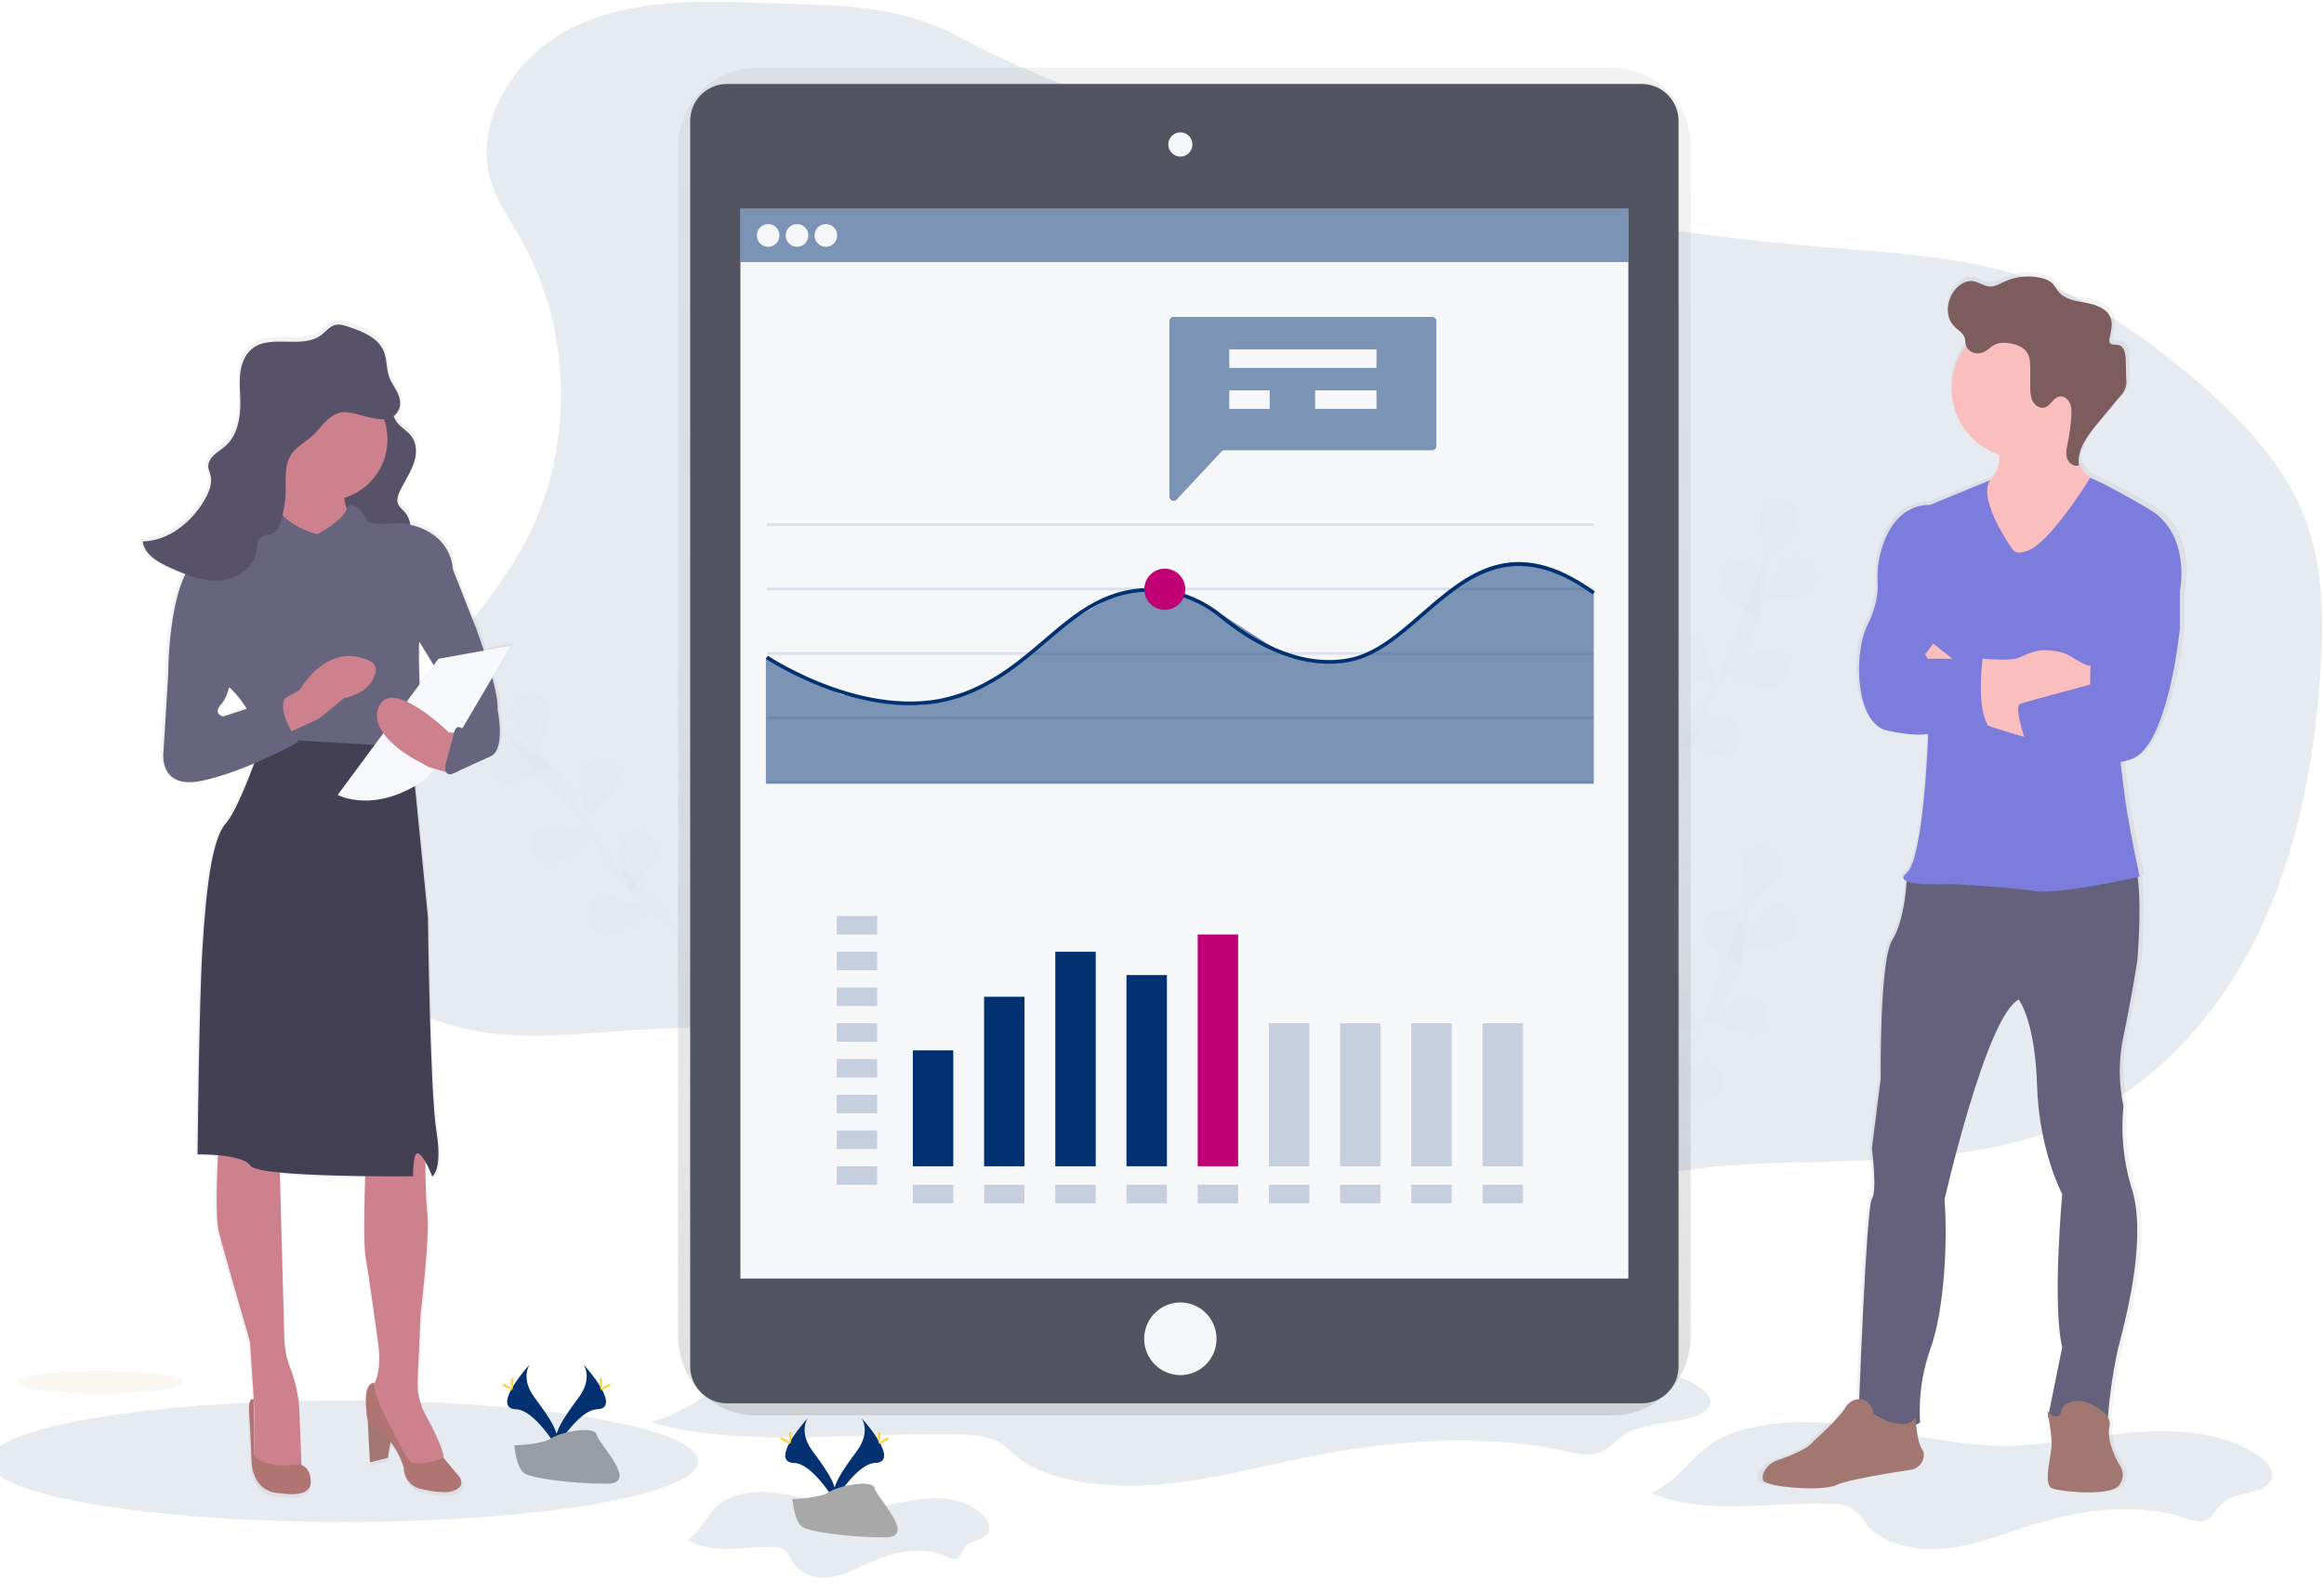 <svg width="429" height="294" viewBox="0 0 429 294" xmlns="http://www.w3.org/2000/svg" fill="none"><g clip-path="url(#a)"><path opacity=".1" d="M140.877.557c-11.817-.437-24.16-.744-34.844 4.343-10.684 5.088-18.945 17.415-15.362 28.748 1.169 3.695 3.447 6.915 5.368 10.278 9.603 16.82 10.048 38.561 1.146 55.768-6.853 13.245-18.469 23.325-26.831 35.665-8.363 12.341-13.115 29.445-4.888 41.878 5.633 8.512 16.086 12.654 26.212 13.658 10.127 1.004 20.312-.577 30.483-.983 19.791-.764 39.499 2.979 57.646 10.95 24.982 11.002 46.503 29.824 72.808 37.087 3.158.87 6.458 1.574 9.688.983 5.728-1.048 9.892-5.805 14.376-9.561 14.315-11.907 34.133-14.13 52.714-14.683 18.581-.553 37.933-.126 54.73-8.14 14.664-6.997 25.954-20.013 32.973-34.717 7.02-14.703 10.069-31.042 11.218-47.313.68-9.684.656-19.682-2.794-28.748-3.879-10.193-11.745-18.309-19.995-25.405-8.621-7.417-18.017-14.137-28.66-18.139-12.714-4.78-26.515-5.463-40.051-6.597-27.758-2.329-55.3-6.771-82.387-13.29-25.71-6.174-53.938-12.918-77.353-25.494-11.752-6.314-22.949-5.812-36.196-6.29z" fill="#013171"/><g opacity=".1" fill="#013171"><path opacity=".1" d="M303.863 215.351s1.203-16.94 10.694-26.177c4.007-3.848 6.662-8.898 7.567-14.392.409-2.612.579-5.255.51-7.898"/><path opacity=".1" d="M328.579 161.028c-.696 1.871-6.084 6.03-6.084 6.03s-1.36-6.689-.656-8.561c.334-.898 1.009-1.625 1.877-2.023.869-.398 1.859-.433 2.752-.097.894.335 1.619 1.014 2.015 1.886.396.872.43 1.867.096 2.765zM330.299 173.481c-1.597 1.188-8.369 1.738-8.369 1.738s2.482-6.355 4.079-7.546c.768-.541 1.716-.76 2.642-.609.926.15 1.757.657 2.316 1.414.559.756.802 1.702.677 2.636-.124.934-.607 1.782-1.345 2.363v.004zM323.47 191.09c-1.978.219-8.101-2.731-8.101-2.731s5.337-4.228 7.312-4.44c.919-.05 1.821.254 2.523.852.701.597 1.148 1.441 1.249 2.359.101.918-.152 1.84-.706 2.577-.555.736-1.37 1.231-2.277 1.383zM315.315 203.246c-1.91.55-8.444-1.328-8.444-1.328s4.548-5.071 6.459-5.62c.459-.147.942-.2 1.421-.155.48.044.945.185 1.37.413.424.228.798.54 1.101.916.302.376.527.809.659 1.274.133.465.172.952.114 1.432-.058.48-.211.943-.45 1.363-.239.419-.56.787-.943 1.08-.383.292-.821.505-1.287.625zM314.717 172.924c.85 1.803 6.567 5.488 6.567 5.488s.789-6.778-.064-8.585c-.426-.838-1.16-1.477-2.047-1.78-.887-.304-1.856-.248-2.703.155-.846.404-1.503 1.122-1.83 2.004-.328.882-.3 1.857.077 2.718zM305.358 187.262c1.36 1.465 7.904 3.264 7.904 3.264s-1.268-6.706-2.618-8.174c-.649-.7-1.548-1.114-2.5-1.149-.952-.036-1.879.309-2.578.958-.7.65-1.114 1.552-1.153 2.508-.039.956.301 1.888.945 2.593zM298.169 202.451c1.081 1.673 7.24 4.558 7.24 4.558s-.122-6.829-1.206-8.499c-.533-.774-1.346-1.309-2.265-1.492-.92-.182-1.873.003-2.659.516-.786.514-1.341 1.314-1.549 2.232-.207.918-.05 1.881.439 2.685zM328.579 161.028c-.696 1.871-6.084 6.03-6.084 6.03s-1.36-6.689-.656-8.561c.334-.898 1.009-1.625 1.877-2.023.869-.398 1.859-.433 2.752-.097.894.335 1.619 1.014 2.015 1.886.396.872.43 1.867.096 2.765zM330.299 173.481c-1.597 1.188-8.369 1.738-8.369 1.738s2.482-6.355 4.079-7.546c.768-.541 1.716-.76 2.642-.609.926.15 1.757.657 2.316 1.414.559.756.802 1.702.677 2.636-.124.934-.607 1.782-1.345 2.363v.004zM323.47 191.09c-1.978.219-8.101-2.731-8.101-2.731s5.337-4.228 7.312-4.44c.919-.05 1.821.254 2.523.852.701.597 1.148 1.441 1.249 2.359.101.918-.152 1.84-.706 2.577-.555.736-1.37 1.231-2.277 1.383zM315.315 203.246c-1.91.55-8.444-1.328-8.444-1.328s4.548-5.071 6.459-5.62c.459-.147.942-.2 1.421-.155.48.044.945.185 1.37.413.424.228.798.54 1.101.916.302.376.527.809.659 1.274.133.465.172.952.114 1.432-.058.48-.211.943-.45 1.363-.239.419-.56.787-.943 1.08-.383.292-.821.505-1.287.625zM314.717 172.924c.85 1.803 6.567 5.488 6.567 5.488s.789-6.778-.064-8.585c-.426-.838-1.16-1.477-2.047-1.78-.887-.304-1.856-.248-2.703.155-.846.404-1.503 1.122-1.83 2.004-.328.882-.3 1.857.077 2.718zM305.358 187.262c1.36 1.465 7.904 3.264 7.904 3.264s-1.268-6.706-2.618-8.174c-.649-.7-1.548-1.114-2.5-1.149-.952-.036-1.879.309-2.578.958-.7.65-1.114 1.552-1.153 2.508-.039.956.301 1.888.945 2.593zM298.169 202.451c1.081 1.673 7.24 4.558 7.24 4.558s-.122-6.829-1.206-8.499c-.533-.774-1.346-1.309-2.265-1.492-.92-.182-1.873.003-2.659.516-.786.514-1.341 1.314-1.549 2.232-.207.918-.05 1.881.439 2.685z"/></g><g opacity=".1" fill="#013171"><path opacity=".1" d="M307.194 151.231s1.203-16.94 10.694-26.177c4.006-3.849 6.661-8.899 7.567-14.393.412-2.611.583-5.255.51-7.898"/><path opacity=".1" d="M331.911 96.907c-.68 1.868-6.082 6.027-6.082 6.027s-1.359-6.689-.659-8.557c.334-.898 1.009-1.626 1.878-2.024.868-.398 1.858-.433 2.752-.097.894.335 1.618 1.014 2.014 1.886.396.872.431 1.867.097 2.764zM333.641 109.357c-1.594 1.191-8.369 1.738-8.369 1.738s2.481-6.352 4.079-7.543c.378-.299.812-.518 1.276-.645.464-.127.949-.159 1.426-.095.476.064.935.224 1.35.469.414.245.775.572 1.062.959.286.388.493.83.607 1.299.114.47.133.957.056 1.434-.077.477-.248.934-.503 1.343-.256.409-.59.763-.984 1.041zM326.802 126.97c-1.975.218-8.098-2.732-8.098-2.732s5.337-4.224 7.312-4.439c.475-.061.957-.027 1.418.101.461.128.892.347 1.268.644.376.297.689.667.921 1.087.232.42.379.882.431 1.36.052.478.009.961-.127 1.422-.136.46-.362.889-.665 1.261-.302.372-.676.68-1.099.905-.422.226-.885.364-1.361.408v-.017zM318.646 139.125c-1.91.55-8.444-1.328-8.444-1.328s4.552-5.071 6.459-5.624c.914-.25 1.888-.128 2.713.338.825.467 1.434 1.241 1.695 2.156.26.914.152 1.895-.302 2.729-.454.835-1.217 1.456-2.124 1.729h.003zM318.048 108.801c.85 1.806 6.571 5.49 6.571 5.49s.785-6.781-.065-8.584c-.196-.439-.477-.833-.827-1.161-.35-.328-.762-.583-1.211-.749-.449-.166-.927-.241-1.405-.219-.478.021-.947.138-1.38.344-.432.205-.82.496-1.14.854-.319.358-.564.776-.721 1.23-.157.454-.222.936-.191 1.415.03.48.156.949.369 1.38zM308.69 123.138c1.359 1.469 7.907 3.265 7.907 3.265s-1.272-6.706-2.621-8.171c-.655-.676-1.546-1.069-2.485-1.094-.938-.025-1.85.319-2.539.959-.69.64-1.103 1.526-1.152 2.467-.049.942.27 1.866.89 2.574zM301.5 138.33c1.084 1.674 7.241 4.559 7.241 4.559s-.123-6.829-1.207-8.499c-.251-.413-.582-.771-.973-1.053-.39-.282-.834-.482-1.303-.589-.47-.107-.956-.118-1.429-.033-.474.085-.926.264-1.33.528-.403.263-.75.605-1.02 1.006-.269.4-.456.851-.549 1.325-.094.475-.091.963.007 1.436.098.474.289.923.563 1.32zM331.911 96.907c-.68 1.868-6.082 6.027-6.082 6.027s-1.359-6.689-.659-8.557c.334-.898 1.009-1.626 1.878-2.024.868-.398 1.858-.433 2.752-.097.894.335 1.618 1.014 2.014 1.886.396.872.431 1.867.097 2.764zM333.641 109.357c-1.594 1.191-8.369 1.738-8.369 1.738s2.481-6.352 4.079-7.543c.378-.299.812-.518 1.276-.645.464-.127.949-.159 1.426-.095.476.064.935.224 1.35.469.414.245.775.572 1.062.959.286.388.493.83.607 1.299.114.47.133.957.056 1.434-.077.477-.248.934-.503 1.343-.256.409-.59.763-.984 1.041zM326.802 126.97c-1.975.218-8.098-2.732-8.098-2.732s5.337-4.224 7.312-4.439c.475-.061.957-.027 1.418.101.461.128.892.347 1.268.644.376.297.689.667.921 1.087.232.42.379.882.431 1.36.052.478.009.961-.127 1.422-.136.46-.362.889-.665 1.261-.302.372-.676.68-1.099.905-.422.226-.885.364-1.361.408v-.017zM318.646 139.125c-1.91.55-8.444-1.328-8.444-1.328s4.552-5.071 6.459-5.624c.914-.25 1.888-.128 2.713.338.825.467 1.434 1.241 1.695 2.156.26.914.152 1.895-.302 2.729-.454.835-1.217 1.456-2.124 1.729h.003zM318.048 108.801c.85 1.806 6.571 5.49 6.571 5.49s.785-6.781-.065-8.584c-.196-.439-.477-.833-.827-1.161-.35-.328-.762-.583-1.211-.749-.449-.166-.927-.241-1.405-.219-.478.021-.947.138-1.38.344-.432.205-.82.496-1.14.854-.319.358-.564.776-.721 1.23-.157.454-.222.936-.191 1.415.03.48.156.949.369 1.38zM308.69 123.138c1.359 1.469 7.907 3.265 7.907 3.265s-1.272-6.706-2.621-8.171c-.655-.676-1.546-1.069-2.485-1.094-.938-.025-1.85.319-2.539.959-.69.64-1.103 1.526-1.152 2.467-.049.942.27 1.866.89 2.574zM301.5 138.33c1.084 1.674 7.241 4.559 7.241 4.559s-.123-6.829-1.207-8.499c-.251-.413-.582-.771-.973-1.053-.39-.282-.834-.482-1.303-.589-.47-.107-.956-.118-1.429-.033-.474.085-.926.264-1.33.528-.403.263-.75.605-1.02 1.006-.269.4-.456.851-.549 1.325-.094.475-.091.963.007 1.436.098.474.289.923.563 1.32z"/></g><g opacity=".1" fill="#013171"><path opacity=".1" d="M126.861 173.426s-14.519-8.693-18.472-21.355c-1.619-5.325-4.917-9.978-9.396-13.259-2.139-1.543-4.415-2.885-6.799-4.009"/><path opacity=".1" d="M89.662 126.827c1.36 1.465 2.628 8.171 2.628 8.171s-6.557-1.793-7.907-3.258c-.618-.708-.937-1.63-.888-2.571.049-.94.461-1.825 1.148-2.465.688-.64 1.597-.985 2.534-.963.937.023 1.829.413 2.485 1.086zM101.509 130.901c.34 1.966-2.217 8.29-2.217 8.29s-4.535-5.084-4.875-7.051c-.094-.473-.093-.96.003-1.433.096-.472.286-.921.557-1.319.272-.398.62-.737 1.023-.998.404-.261.856-.438 1.329-.521.473-.082.958-.069 1.426.039.468.109.91.31 1.299.593.389.282.718.64.968 1.052.249.412.414.87.485 1.348zM114.1 144.928c-.68 1.871-6.082 6.033-6.082 6.033s-1.359-6.689-.663-8.557c.156-.457.401-.879.721-1.24.32-.361.709-.653 1.144-.86.435-.208.907-.325 1.388-.346.48-.021.961.055 1.412.224.451.169.863.427 1.213.759.35.331.631.73.825 1.173.194.442.297.919.304 1.402.008.484-.082.964-.262 1.412zM121.242 157.709c-.367 1.963-4.977 6.996-4.977 6.996s-2.464-6.361-2.094-8.321c.088-.466.266-.911.525-1.308s.593-.739.983-1.007c.39-.267.829-.455 1.292-.552.462-.097.939-.101 1.404-.013.464.088.906.267 1.302.527.395.26.736.595 1.002.987s.453.833.549 1.298c.097.464.102.943.014 1.41v-.017zM94.01 144.614c1.985.048 7.835-3.415 7.835-3.415s-5.677-3.756-7.665-3.804c-.942-.004-1.849.364-2.524 1.024s-1.066 1.56-1.089 2.507c-.022.946.326 1.864.97 2.555.644.692 1.532 1.102 2.474 1.143v-.01zM102.552 159.457c1.911-.553 6.459-5.627 6.459-5.627s-6.534-1.875-8.444-1.322c-.897.283-1.649.906-2.095 1.738-.445.831-.549 1.805-.29 2.712.26.908.863 1.677 1.68 2.144.818.467 1.784.595 2.693.355h-.003zM112.825 172.736c1.978-.218 7.312-4.439 7.312-4.439s-6.119-2.957-8.101-2.732c-.488.027-.966.154-1.403.373-.438.218-.827.524-1.143.899-.317.375-.553.811-.696 1.28-.143.47-.189.964-.135 1.452.053.489.206.961.447 1.388.242.427.567.8.957 1.097.39.296.836.509 1.311.627.475.117.969.136 1.451.055zM89.662 126.827c1.36 1.465 2.628 8.171 2.628 8.171s-6.557-1.793-7.907-3.258c-.618-.708-.937-1.63-.888-2.571.049-.94.461-1.825 1.148-2.465.688-.64 1.597-.985 2.534-.963.937.023 1.829.413 2.485 1.086zM101.509 130.901c.34 1.966-2.217 8.29-2.217 8.29s-4.535-5.084-4.875-7.051c-.094-.473-.093-.96.003-1.433.096-.472.286-.921.557-1.319.272-.398.62-.737 1.023-.998.404-.261.856-.438 1.329-.521.473-.082.958-.069 1.426.039.468.109.91.31 1.299.593.389.282.718.64.968 1.052.249.412.414.87.485 1.348zM114.1 144.928c-.68 1.871-6.082 6.033-6.082 6.033s-1.359-6.689-.663-8.557c.156-.457.401-.879.721-1.24.32-.361.709-.653 1.144-.86.435-.208.907-.325 1.388-.346.48-.021.961.055 1.412.224.451.169.863.427 1.213.759.35.331.631.73.825 1.173.194.442.297.919.304 1.402.008.484-.082.964-.262 1.412zM121.242 157.709c-.367 1.963-4.977 6.996-4.977 6.996s-2.464-6.361-2.094-8.321c.088-.466.266-.911.525-1.308s.593-.739.983-1.007c.39-.267.829-.455 1.292-.552.462-.097.939-.101 1.404-.013.464.088.906.267 1.302.527.395.26.736.595 1.002.987s.453.833.549 1.298c.097.464.102.943.014 1.41v-.017zM94.01 144.614c1.985.048 7.835-3.415 7.835-3.415s-5.677-3.756-7.665-3.804c-.942-.004-1.849.364-2.524 1.024s-1.066 1.56-1.089 2.507c-.022.946.326 1.864.97 2.555.644.692 1.532 1.102 2.474 1.143v-.01zM102.552 159.457c1.911-.553 6.459-5.627 6.459-5.627s-6.534-1.875-8.444-1.322c-.897.283-1.649.906-2.095 1.738-.445.831-.549 1.805-.29 2.712.26.908.863 1.677 1.68 2.144.818.467 1.784.595 2.693.355h-.003zM112.825 172.736c1.978-.218 7.312-4.439 7.312-4.439s-6.119-2.957-8.101-2.732c-.488.027-.966.154-1.403.373-.438.218-.827.524-1.143.899-.317.375-.553.811-.696 1.28-.143.47-.189.964-.135 1.452.053.489.206.961.447 1.388.242.427.567.8.957 1.097.39.296.836.509 1.311.627.475.117.969.136 1.451.055z"/></g><path opacity=".1" d="M304.831 275.658c9.76 4.265 21.668 1.67 32.743 1.97 1.513.041 3.121.167 4.334.905 1.214.738 1.815 1.929 2.648 2.954 3.104 3.804 9.464 5.026 15.022 4.381 5.558-.646 10.654-2.783 15.899-4.409 9.066-2.813 19.427-4.097 28.371-1.024.819.28 1.7.604 2.563.492 1.962-.25 2.546-2.292 3.916-3.456 2.475-2.107 7.853-1.533 8.941-4.309.635-1.626-.83-3.292-2.428-4.402-6.118-4.247-14.855-4.947-22.853-4.292-7.999.656-15.862 2.462-23.901 2.469-10.018 0-19.696-2.773-29.616-3.91-6.87-.785-14.369-.683-20.811 1.629-6.982 2.499-8.518 8.13-14.828 11.002zM120.137 262.599c16.657 4.818 36.985 1.885 55.886 2.226 2.586.048 5.326.188 7.403 1.025 2.077.836 3.097 2.185 4.522 3.339 5.296 4.299 16.15 5.682 25.634 4.952 9.484-.731 18.187-3.145 27.141-4.982 15.474-3.179 33.164-4.627 48.427-1.161 1.401.317 2.876.683 4.378.556 3.345-.283 4.341-2.588 6.684-3.906 4.225-2.39 13.4-1.731 15.256-4.866 1.088-1.837-1.414-3.722-4.14-4.975-10.43-4.798-25.353-5.59-39.008-4.849-13.655.741-27.076 2.78-40.793 2.79-17.098 0-33.619-3.131-50.552-4.419-11.727-.887-24.526-.778-35.523 1.844-11.922 2.831-14.549 9.192-25.315 12.426z" fill="#013171"/><path d="M297.608 12.521h-157.942c-1.899-.003-3.781.37-5.538 1.097-1.756.727-3.352 1.795-4.698 3.143-1.345 1.347-2.413 2.948-3.143 4.71-.729 1.762-1.106 3.651-1.109 5.559v219.811c.008 3.852 1.539 7.543 4.256 10.262 2.717 2.719 6.397 4.242 10.232 4.236h157.942c1.899.003 3.781-.37 5.538-1.097 1.756-.728 3.352-1.795 4.698-3.143 1.345-1.347 2.413-2.947 3.143-4.709.729-1.762 1.106-3.651 1.109-5.56v-219.8c-.003-1.908-.38-3.797-1.109-5.559-.73-1.762-1.798-3.362-3.143-4.71-1.346-1.347-2.942-2.415-4.698-3.143-1.757-.728-3.639-1.1-5.538-1.097z" fill="url(#b)"/><path d="M303.057 15.502h-168.853c-3.755 0-6.799 3.058-6.799 6.829v229.956c0 3.771 3.044 6.829 6.799 6.829h168.853c3.755 0 6.799-3.058 6.799-6.829v-229.956c0-3.772-3.044-6.829-6.799-6.829z" fill="#535461"/><path d="M300.585 38.544h-163.91v197.527h163.91v-197.527zM217.889 28.912c1.23 0 2.227-1.001 2.227-2.237 0-1.235-.997-2.236-2.227-2.236s-2.226 1.001-2.226 2.236c0 1.235.996 2.237 2.226 2.237zM217.889 253.902c3.687 0 6.676-3.003 6.676-6.706 0-3.704-2.989-6.707-6.676-6.707-3.687 0-6.676 3.003-6.676 6.707 0 3.703 2.989 6.706 6.676 6.706z" fill="#F6F7F9"/><path opacity=".5" d="M300.585 38.544h-163.91v9.844h163.91v-9.844z" fill="#013171"/><path d="M141.801 45.568c1.155 0 2.091-.94 2.091-2.1 0-1.16-.936-2.1-2.091-2.1-1.155 0-2.091.94-2.091 2.1 0 1.16.936 2.1 2.091 2.1zM147.128 45.568c1.155 0 2.091-.94 2.091-2.1 0-1.16-.936-2.1-2.091-2.1-1.155 0-2.091.94-2.091 2.1 0 1.16.936 2.1 2.091 2.1zM152.451 45.568c1.155 0 2.091-.94 2.091-2.1 0-1.16-.936-2.1-2.091-2.1-1.154 0-2.09.94-2.09 2.1 0 1.16.936 2.1 2.09 2.1z" fill="#F6F7F9"/><path d="M294.205 96.611h-152.635v.512h152.635v-.512zM294.205 108.504h-152.635v.512h152.635v-.512zM294.205 120.4h-152.635v.512h152.635v-.512zM294.205 132.293h-152.635v.513h152.635v-.513zM294.205 144.187h-152.635v.512h152.635v-.512z" fill="#DCE0ED"/><path opacity=".5" d="M294.205 144.699h-152.822v-23.39l14.016 6.938 14.505 1.977 12.727-3.855 15.355-11.961 7.723-4.48 5.647-1.093 5.401.29 8.883 4.408 12.078 7.728 9.477 1.222 7.513-2.602 15.929-13.102 8.131-2.912 8.509 1.321 6.928 4.019v35.492z" fill="#013171"/><path d="M168.02 130.217c-13.764 0-26.481-8.454-26.64-8.564l.38-.567c.198.134 19.771 13.14 36.404 6.625 6.065-2.39 10.382-6.071 14.56-9.647 4.361-3.732 8.478-7.256 14.093-8.785 6.439-1.752 13.476-.168 18.823 4.247 4.572 3.774 13.675 9.831 23.292 8.021 4.902-.925 9.032-4.521 13.407-8.328 8.387-7.3 17.062-14.85 32.067-4.019l-.398.553c-14.57-10.517-23.034-3.145-31.223 3.982-4.447 3.869-8.645 7.512-13.727 8.482-9.892 1.864-19.186-4.316-23.85-8.165-5.177-4.271-11.983-5.805-18.214-4.114-5.466 1.488-9.518 4.965-13.832 8.645-4.218 3.613-8.58 7.345-14.75 9.763-3.317 1.269-6.842 1.904-10.392 1.871z" fill="#013171"/><path d="M215.017 112.601c2.089 0 3.783-1.702 3.783-3.801 0-2.098-1.694-3.8-3.783-3.8-2.09 0-3.784 1.702-3.784 3.8 0 2.099 1.694 3.801 3.784 3.801z" fill="#C10076"/><path opacity=".5" d="M264.369 58.51h-47.727c-.206 0-.403.082-.549.228-.145.146-.227.344-.227.55v32.422c.001.156.047.308.135.437.087.129.211.229.355.286.144.057.303.07.454.036.152-.034.289-.113.396-.226l8.27-8.861c.073-.078.16-.139.257-.182.097-.042.202-.064.308-.064h38.328c.205 0 .402-.082.548-.228.145-.146.227-.344.227-.55v-23.076c-.002-.205-.085-.402-.23-.546-.145-.145-.341-.226-.545-.226z" fill="#013171"/><path d="M254.092 64.513h-27.177v3.415h27.177v-3.415zM234.376 72.08h-7.461v3.415h7.461v-3.415z" fill="#F6F7F9"/><path opacity=".2" d="M161.922 169.133h-7.462v3.415h7.462v-3.415zM161.922 175.734h-7.462v3.415h7.462v-3.415zM161.922 182.334h-7.462v3.415h7.462v-3.415zM161.922 188.938h-7.462v3.415h7.462v-3.415zM161.922 195.539h-7.462v3.414h7.462v-3.414zM161.922 202.139h-7.462v3.415h7.462v-3.415zM161.922 208.743h-7.462v3.415h7.462v-3.415zM161.922 215.344h-7.462v3.414h7.462v-3.414zM175.972 218.758h-7.462v3.415h7.462v-3.415zM189.117 218.758h-7.461v3.415h7.461v-3.415zM202.262 218.758h-7.461v3.415h7.461v-3.415zM215.404 218.758h-7.461v3.415h7.461v-3.415zM228.55 218.758h-7.462v3.415h7.462v-3.415zM241.695 218.758h-7.462v3.415h7.462v-3.415zM254.837 218.758h-7.462v3.415h7.462v-3.415zM267.982 218.758h-7.461v3.415h7.461v-3.415zM281.128 218.758h-7.462v3.415h7.462v-3.415z" fill="#013171"/><path d="M254.092 72.08h-11.33v3.415h11.33v-3.415z" fill="#F6F7F9"/><path d="M175.972 193.944h-7.462v21.4h7.462v-21.4zM189.117 184.042h-7.461v31.302h7.461v-31.302zM202.262 175.734h-7.461v39.61h7.461v-39.61zM215.404 180.04h-7.461v35.301h7.461v-35.301z" fill="#013171"/><path d="M228.55 172.548h-7.462v42.796h7.462v-42.796z" fill="#C10076"/><path opacity=".2" d="M241.695 188.938h-7.462v26.406h7.462v-26.406zM254.837 188.938h-7.462v26.406h7.462v-26.406zM267.982 188.938h-7.461v26.406h7.461v-26.406zM281.128 188.938h-7.462v26.406h7.462v-26.406z" fill="#013171"/><path d="M397.549 93.39c-8.08-4.668-11.133-5.825-11.15-5.832l-.163-.12c-.881-.68-1.582-1.568-2.04-2.585v-.557.055c.129-2.472 1.88-4.722 3.542-6.686l4.246-5.019c.484-.496.858-1.089 1.095-1.742.087-.349.126-.709.115-1.069v-.437c-.02-1.246-.057-2.496-.102-3.756-.04-1.089-.319-2.462-1.404-2.687-.564-.116-1.308.089-1.607-.4-.101-.2-.126-.429-.072-.645v.051-.061c.211-.841.347-1.699.405-2.564.021-.44-.039-.88-.177-1.298-.629-1.81-2.791-2.551-4.705-2.892-1.914-.342-4.055-.635-5.255-2.138-.371-.464-.622-1.024-1.044-1.444-.554-.493-1.228-.828-1.954-.97-2.374-.589-4.875-.371-7.112.621-.925.413-1.853.973-2.866.912-1.013-.062-1.954-.796-2.994-.973-1.68-.287-3.288.953-4.114 2.418-.49.871-.752 1.854-.761 2.855v.167c-.025 1.076.366 2.12 1.091 2.913.724.755 1.805 1.274 2.104 2.267.123.403.092.84.201 1.25l.047.15-.054.072c-1.733 2.232-2.672 4.982-2.665 7.813.018 2.746.904 5.415 2.532 7.621 1.627 2.206 3.911 3.835 6.52 4.652v.382c0 1.55-.438 3.131-1.757 4.296l-11.442 4.623s-6.898-.823-9.386 9.305c-.4 1.682-.545 3.414-.428 5.139.092 1.527-.119 4.217-1.887 7.697-2.832 5.566-2.186 18.343 3.6 19.61 5.463 1.195 7.601.683 7.819.639v.222c-.089 2.39-.956 23.079-4.107 25.582-.87.683-.707 1.161 0 1.475l-.02.372c-.095 1.513-.582 7.274-2.689 10.552-2.444 3.793-2.189 25.684-2.189 25.684l-1.642 12.918s1.02 7.97 0 9.363c-.918 1.239-2.142 30.732-2.38 37.12h-.109c-.503.031-.992.184-1.422.448-.431.264-.791.629-1.049 1.065-1.36 2.206-6.085 6.28-6.085 6.28-1.02 1.465-4.823 2.864-6.832 3.527-.27.087-.529.201-.776.341-.75.412-1.353 1.05-1.723 1.824-.131.228-.215.481-.247.742-.032.262-.012.527.06.781.517 1.263 11.191 2.148 13.89.884 2.124-.997 10.538-2.305 14.029-2.817.634-.081 1.223-.371 1.675-.825.453-.453.742-1.045.824-1.681.03-.222.016-.448-.042-.664-.059-.216-.16-.417-.298-.593-.68-.833-1.02-3.104-1.166-4.586.284-.115.548-.272.785-.468-.287-4.596.369-9.203 1.927-13.535 2.574-6.829 3.345-19.487 2.72-27.71 0 0 7.846-33.907 14.019-37.073.095.12 3.09 3.985 3.471 15.94.387 12.146 4.759 20.116 4.759 20.116s-1.931 20.624 0 28.341l-2.526 12.177-.303-.284.181.881-.055.256.109.028c.285 1.522.71 4.176.537 5.733-.102.884-.34 2.1-.517 3.291-.265 1.875-.34 3.692.643 4.098 1.608.649 11.061 1.537 12.669-.55.361-.425.596-.944.679-1.496.083-.553.01-1.118-.21-1.632-.117-.286-.275-.554-.469-.795 0 0-2.508-4.122-1.801-7.027.067-.285.075-.579.023-.867-.051-.287-.161-.561-.323-.803.109-1.428.68-8.028 2.166-13.635 1.608-6.088 5.004-19.436 2.505-28.215-.095-.341-.204-.683-.319-1.024-1.442-4.792-1.923-9.823-1.415-14.803-.927-4.252-.927-8.655 0-12.907 1.544-7.086 2.621-14.045 2.621-14.045s.854-9.359.109-15.099l-.051-.369.408-.092s-2.186-9.742-2.957-15.94c-.184-1.464-.422-3.319-.68-5.299.712-.114 1.414-.289 2.097-.522 6.921-2.415 9.097-24.173 9.097-24.173v-6.897s2.325-10.565-5.779-15.247zm-51.738 168.024l-.34-.181.34.181z" fill="url(#c)"/><path d="M393.358 218.967c3.011 8.7-.504 22.82-2.135 29.123-1.632 6.303-2.135 13.874-2.135 13.874-6.401 1.007-11.045-.256-11.045-.256l2.635-12.976c-1.883-7.69 0-28.243 0-28.243s-4.266-7.942-4.644-20.047c-.37-11.917-3.294-15.765-3.399-15.885-6.024 3.152-13.682 36.947-13.682 36.947.629 8.195-.126 20.802-2.635 27.61-1.521 4.325-2.162 8.913-1.883 13.492-.877.744-2.098.87-3.416.659-3.573-.598-7.86-3.698-7.86-3.698s1.36-36.814 2.38-38.203c1.02-1.39 0-9.333 0-9.333l1.628-12.859s-.248-21.816 2.135-25.61c2.06-3.268 2.532-9.008 2.624-10.514 0-.239.021-.372.021-.372l3.63-4.37s35.15-2.647 37.784 0c.649.652 1.047 2.127 1.285 3.988.724 5.719-.105 15.048-.105 15.048s-1.054 6.935-2.56 14c-.907 4.238-.907 8.622 0 12.86-.5 4.964-.032 9.979 1.377 14.765z" fill="#65617D"/><path d="M391.162 274.257c-1.571 2.079-10.797 1.195-12.367.55-.959-.4-.884-2.21-.626-4.078.163-1.188.405-2.39.503-3.281.252-2.271-.754-6.874-.754-6.874s2.073 2.206 2.573 0c.221-.963.993-1.458 1.792-1.707 1.076-.325 2.232-.252 3.26.205 1.628.71 4.351 2.226 3.861 4.275-.68 2.896 1.758 7.003 1.758 7.003.189.241.342.508.455.793.215.511.287 1.072.206 1.621-.08.549-.309 1.065-.661 1.493z" fill="#A27772"/><path opacity=".1" d="M391.162 274.257c-1.571 2.079-10.797 1.195-12.367.55-.959-.4-.884-2.21-.626-4.078.99.465 2.676.854 5.484.591.656-.061 1.316-.082 1.975-.061 1.997.092 3.997.052 5.989-.12.216.512.288 1.073.207 1.623-.08.55-.309 1.067-.662 1.495zM358.963 221.49c.629 8.196-.126 20.802-2.635 27.611-1.521 4.325-2.162 8.913-1.883 13.491-.877.745-2.097.871-3.416.659.758-5.326 3.984-28.232 6.068-46.333 2.338-20.614 13.352-34.798 13.352-34.798l2.196 2.428c-6.03 3.148-13.682 36.942-13.682 36.942z"/><path d="M387.395 88.972l-1.533 7.563-7.506 12.672-9.256-3.972s-12.578-13.238-4.674-15.13c.946-.203 1.84-.603 2.624-1.175 1.553-1.175 2.04-2.885 2.04-4.559 0-2.762-1.285-5.426-1.285-5.426l16.191-5.122c-.669 2.137-1.06 4.352-1.163 6.59-.122 4.439 1.516 6.611 2.859 7.652.503.412 1.081.719 1.703.905z" fill="#FBBEBE"/><path opacity=".1" d="M384.006 73.841c-.669 2.137-1.06 4.352-1.163 6.59-.294.353-.608.688-.941 1.004-1.671 1.605-3.744 2.725-5.998 3.242-2.254.517-4.605.411-6.804-.305 0-2.763-1.285-5.426-1.285-5.426l16.191-5.105z"/><path d="M385.862 71.762c-.001 2.544-.752 5.03-2.16 7.145-1.408 2.115-3.408 3.762-5.748 4.735-2.34.972-4.915 1.226-7.399.728-2.483-.498-4.764-1.724-6.553-3.524-1.79-1.8-3.008-4.093-3.5-6.588s-.236-5.081.735-7.431c.971-2.349 2.614-4.357 4.721-5.768 2.107-1.411 4.583-2.163 7.116-2.16 1.682-.005 3.349.324 4.904.968 1.555.645 2.968 1.592 4.157 2.788 1.188 1.196 2.13 2.616 2.77 4.179.639 1.563.965 3.238.957 4.928z" fill="#FBBEBE"/><path opacity=".1" d="M387.395 88.972l-1.533 7.563-7.506 12.672-9.256-3.971s-12.578-13.239-4.674-15.13c.946-.203 1.84-.603 2.624-1.175-1.428 3.944 4.467 12.146 4.467 12.146.68 1.024 2.26.375 2.26.375 3.794-.573 10.786-11.545 11.925-13.368.501.404 1.076.706 1.693.888zM394.643 162.315c-2.227.508-14.56 3.254-19.237 2.567-5.144-.758-15.151-1.26-15.151-1.26s-6.371.342-8.332-.553l.02-.372 3.631-4.371s35.149-2.646 37.784 0c.649.646 1.047 2.121 1.285 3.989z"/><path d="M371.517 101.452s-6.622-9.219-4.127-12.801l-11.187 4.606s-6.735-.82-9.179 9.274c-.39 1.678-.531 3.404-.418 5.122.089 1.523-.115 4.204-1.842 7.67-2.764 5.548-2.135 18.282 3.515 19.545 5.649 1.263 7.655.628 7.655.628s-.751 23.076-4.015 25.723c-3.263 2.646 8.319 2.018 8.319 2.018s10.007.505 15.154 1.26c5.147.754 19.58-2.647 19.58-2.647s-2.134-9.711-2.886-15.888c-.751-6.177-2.512-19.333-2.512-19.333l12.806-17.415s2.257-10.527-5.65-15.192c-7.907-4.664-10.878-5.805-10.878-5.805s-7.934 12.976-12.075 13.614c0 0-1.574.636-2.26-.379z" fill="#7C7CDD"/><path opacity=".1" d="M356.831 105.109s-.125 4.163.626 5.805c.751 1.642 3.515 10.719 3.515 10.719h-6.275s3.399-3.658 3.137-5.423c-.262-1.765-1.003-11.101-1.003-11.101z"/><path d="M375.409 136.507s-13.863-3.415-15.154-6.307c-1.292-2.892-4.858-9.387-4.858-9.387l1.462-1.98 6.744 5.316s8.033 6.43 11.799 7.062c3.767.632.007 5.296.007 5.296z" fill="#FBBEBE"/><path opacity=".05" d="M375.409 136.507s-13.863-3.415-15.154-6.307c-1.292-2.892-4.858-9.387-4.858-9.387l1.462-1.98 6.744 5.316s8.033 6.43 11.799 7.062c3.767.632.007 5.296.007 5.296z"/><path d="M387.395 120.117v7.553h-1.21c-5.972.001-11.846 1.529-17.068 4.439l-2.264 1.263-.609.342-3.892-8.803 3.641-3.278h.187c.89.085 4.742.409 6.374-.144 1.55-.529 3.474-2.206 8.039-1.024 2.25.577 4.171 3.111 6.354 2.318l.448-2.666z" fill="#FBBEBE"/><path opacity=".1" d="M399.507 106.373l2.512 2.834v6.873s-2.135 21.687-8.913 24.084c-6.778 2.397-18.877-1.39-18.877-1.39s-3.127-8.321-1.665-8.823c1.461-.502 12.917-3.545 12.917-3.545s-.16-12.723 2.349-16.506c0 0-1.631-11.849 4.018-12.102 5.65-.253 7.659 8.575 7.659 8.575z"/><path d="M399.884 106.373l2.513 2.834v6.873s-2.128 21.687-8.927 24.084c-6.799 2.397-18.88-1.39-18.88-1.39s-3.124-8.321-1.662-8.823c1.461-.502 12.917-3.545 12.917-3.545s-.163-12.723 2.349-16.506c0 0-1.632-11.849 4.018-12.102 5.65-.253 7.672 8.575 7.672 8.575z" fill="#7C7CDD"/><path opacity=".1" d="M382.35 77.225c.051-.83.068-1.707-.285-2.455-.354-.748-1.183-1.345-1.992-1.154-1.074.253-1.537 1.656-2.59 1.994-.888.283-1.856-.341-2.278-1.181-.422-.84-.435-1.81-.439-2.732v-3.159c0-1.147-.037-2.39-.741-3.285-.873-1.123-2.93-1.612-4.303-1.567-.915.011-1.792.367-2.458.997-.734.625-1.584 1.089-2.587.922-.416-.063-.807-.244-1.125-.521-.319-.277-.554-.639-.677-1.043v-.041c1.068-1.416 2.416-2.595 3.959-3.462 1.543-.867 3.249-1.404 5.009-1.576 1.76-.172 3.537.024 5.218.576 1.681.552 3.229 1.448 4.549 2.631 1.319 1.183 2.38 2.628 3.115 4.243.736 1.615 1.13 3.366 1.159 5.142.028 1.776-.31 3.539-.994 5.177-.683 1.638-1.697 3.117-2.978 4.342.218-1.273.364-2.558.438-3.848z"/><path d="M364.67 65.216c-.417-.064-.807-.245-1.126-.523-.318-.277-.553-.639-.675-1.045-.106-.406-.079-.84-.198-1.246-.292-.99-1.359-1.506-2.039-2.257-1.414-1.509-1.322-3.988-.32-5.805.809-1.461 2.38-2.694 4.015-2.411 1.02.178 1.893.905 2.923.97 1.03.065 1.894-.495 2.798-.908 2.176-.99 4.623-1.208 6.938-.618.712.144 1.372.477 1.911.966.364.461.704.941 1.019 1.438 1.173 1.499 3.267 1.793 5.134 2.131 1.866.338 3.973 1.079 4.589 2.882.404 1.195 0 2.493-.221 3.736-.079.253-.062.527.047.768.293.485 1.02.283 1.571.399 1.06.222 1.332 1.591 1.36 2.677.045 1.243.079 2.486.102 3.729.063.576-.012 1.159-.217 1.701s-.535 1.027-.963 1.416l-4.144 5.003c-1.839 2.219-3.79 4.804-3.42 7.666-.87.393-1.903-.365-2.189-1.28-.285-.915-.054-1.899.136-2.838.336-1.624.555-3.269.656-4.924.051-.833.068-1.707-.285-2.455-.354-.748-1.183-1.366-1.992-1.158-1.075.253-1.537 1.656-2.591 1.994-.884.283-1.856-.341-2.277-1.181-.422-.84-.435-1.81-.439-2.732v-3.162c0-1.144-.037-2.39-.741-3.285-.873-1.123-2.93-1.612-4.303-1.567-.915.011-1.792.367-2.458.997-.748.625-1.598 1.086-2.601.922z" fill="#7C5C5C"/><path opacity=".1" d="M367.563 104.795l3.93 16.219s3.1-.017-3.93-16.219zM380.994 102.084s-5.147 8.468-3.138 17.22l.959.072s-1.713-4.053 2.179-17.292zM384.258 149.998s6.319-2.1 6.778 2.773c0 0-1.193-3.34-6.778-2.773zM365.993 122.022s-1.255 8.827 1.02 12.358c0 0-4.596 1.891-11.048 1.512l-.765-13.87h10.793zM366.853 133.369l-.609.341-3.892-8.803 3.641-3.278h.187c-.058.424-1.071 8.004.673 11.74z"/><path d="M365.993 121.629s-1.254 8.824 1.02 12.354c0 0-4.596 1.892-11.048 1.513l-4.392-13.867h14.42z" fill="#7C7CDD"/><path d="M355.135 268.889c-.073.629-.352 1.215-.793 1.667-.441.452-1.02.744-1.644.829-3.399.512-11.619 1.816-13.693 2.807-2.634 1.26-13.053.379-13.556-.881-.142-.51-.077-1.055.18-1.516.362-.771.957-1.408 1.699-1.82.24-.139.493-.253.755-.342 1.962-.659 5.667-2.049 6.67-3.517 0 0 4.619-4.06 5.935-6.256.248-.431.598-.794 1.019-1.057.421-.263.9-.418 1.395-.452 1.101-.051 2.325.506 2.824 2.927 0 0 6.024 3.452 7.652.423 0 0 .252 4.651 1.251 5.921.132.18.228.385.28.602.053.218.061.444.026.665z" fill="#A27772"/><path opacity=".1" d="M355.135 268.889c-.073.629-.352 1.215-.793 1.667-.441.452-1.02.744-1.644.829-3.399.512-11.619 1.817-13.693 2.807-2.634 1.26-13.053.379-13.556-.881-.142-.509-.077-1.055.18-1.516.362-.771.957-1.407 1.699-1.82 1.7 1.134 5.47 2.24 13.764.939 7.911-1.24 11.827-2.455 13.737-3.285.132.179.226.383.279.599.052.217.061.441.027.661z"/><g opacity=".1"><path opacity=".1" d="M389.391 62.71v-.062c.18-.946.448-1.922.387-2.865-.08.773-.21 1.541-.387 2.298-.048.207-.048.422 0 .628zM382.062 74.511c.197.455.303.945.309 1.441.058-.684-.048-1.373-.309-2.008-.34-.755-1.18-1.349-1.989-1.157-1.074.253-1.537 1.656-2.59 1.994-.888.283-1.856-.341-2.281-1.181-.425-.84-.432-1.81-.436-2.732v-3.162c0-1.144-.037-2.39-.741-3.285-.873-1.123-2.933-1.612-4.303-1.567-.915.011-1.792.367-2.458.997-.738.628-1.584 1.089-2.587.925-.417-.064-.807-.245-1.126-.522-.319-.277-.553-.64-.675-1.045-.106-.406-.079-.84-.198-1.246-.295-.99-1.359-1.506-2.039-2.257-.661-.732-1.037-1.679-1.057-2.667-.053.583.014 1.17.196 1.727.181.556.474 1.069.861 1.507.707.751 1.757 1.27 2.039 2.261.119.403.092.837.198 1.243.122.405.356.767.675 1.045.319.277.709.459 1.126.523 1.02.164 1.849-.297 2.587-.925.666-.631 1.543-.986 2.458-.997 1.36-.044 3.43.447 4.303 1.567.704.901.738 2.141.741 3.285v3.162c0 .936 0 1.909.436 2.732.435.823 1.393 1.465 2.281 1.181 1.053-.341 1.516-1.741 2.59-1.994.819-.188 1.638.403 1.989 1.158zM392.379 71.038c-.23.648-.593 1.239-1.068 1.735-1.38 1.669-2.761 3.336-4.144 5.002-1.744 2.107-3.593 4.545-3.457 7.232.126-2.465 1.836-4.709 3.457-6.665l4.144-4.999c.474-.497.838-1.09 1.068-1.738.102-.448.139-.908.108-1.366-.003.27-.04.538-.108.799zM381.572 84.161c-.067-.222-.108-.451-.122-.683-.036.418.006.84.122 1.243.286.915 1.323 1.67 2.193 1.277-.024-.184-.038-.369-.044-.553-.877.362-1.884-.382-2.149-1.284z"/></g><path opacity=".1" d="M339.848 260.998s1.312 2.318 6.065.276l-6.065-.276zM380.042 261.568s4.1 4.849 9.267 1.588l-9.267-1.588zM391.977 204.212s-2.899 1.82-2.991 2.862c-.092 1.041 1.496-.758 1.496-.758l1.495-2.104zM393.13 218.154c-1.008.843-2.26 1.334-3.569 1.4-2.166.096-1.986 2.933-.571 2.08 1.414-.854 4.14-3.48 4.14-3.48zM393.67 219.974s-1.39 6.864-2.519 5.539l2.519-5.539z"/><path d="M107.678 251.901s1.867 2.452-.863 6.146c-2.73 3.695-4.98 6.83-4.079 9.138 0 0 4.116-6.877 7.478-6.973 3.362-.095 1.153-4.176-2.536-8.311z" fill="#013171"/><path opacity=".1" d="M107.678 251.901c.164.236.292.495.381.768 3.27 3.859 5.014 7.461 1.87 7.553-2.927.082-6.459 5.344-7.282 6.673l.099.3s4.116-6.877 7.478-6.973c3.362-.095 1.143-4.186-2.546-8.321z"/><path d="M111.149 255.025c0 .864-.095 1.564-.214 1.564s-.218-.7-.218-1.564c0-.864.123-.454.242-.454s.19-.403.19.454zM112.342 256.056c-.754.414-1.414.663-1.472.56-.058-.102.51-.525 1.265-.939.754-.413.455-.112.513 0 .058.113.449-.034-.306.379z" fill="#FFD037"/><path d="M97.813 251.901s-1.866 2.452.864 6.146c2.729 3.695 4.98 6.83 4.079 9.138 0 0-4.117-6.877-7.479-6.973-3.362-.095-1.149-4.176 2.536-8.311z" fill="#013171"/><path opacity=".1" d="M97.813 251.901c-.162.237-.29.496-.381.768-3.27 3.859-5.014 7.461-1.87 7.553 2.93.082 6.459 5.344 7.281 6.673l-.098.3s-4.117-6.877-7.479-6.973c-3.362-.095-1.139-4.186 2.546-8.321z"/><path d="M94.343 255.025c0 .864.095 1.564.214 1.564s.217-.7.217-1.564c0-.864-.122-.454-.241-.454s-.19-.403-.19.454zM93.153 256.056c.755.414 1.411.663 1.468.56.058-.102-.51-.525-1.264-.939-.755-.413-.456-.112-.513 0-.058.113-.445-.034.309.379z" fill="#FFD037"/><path d="M94.938 266.874s5.222-.161 6.799-1.287c1.578-1.127 8.03-2.469 8.42-.663.391 1.806 7.846 8.977 1.952 9.025-5.895.048-13.696-.922-15.267-1.885-1.57-.963-1.904-5.19-1.904-5.19z" fill="#A8A8A8"/><path opacity=".2" d="M112.21 273.321c-5.895.048-13.696-.922-15.267-1.885-1.197-.731-1.672-3.357-1.832-4.569h-.173s.34 4.231 1.9 5.19c1.56.96 9.372 1.933 15.266 1.885 1.7 0 2.291-.621 2.257-1.523-.234.55-.883.892-2.151.902z"/><path opacity=".1" d="M126.881 284.316c4.759 2.875 10.538 1.127 15.93 1.328.737.028 1.519.113 2.111.608.591.495.884 1.305 1.288 1.994 1.509 2.565 4.603 3.391 7.305 2.954 2.703-.437 5.184-1.875 7.737-2.974 4.42-1.895 9.454-2.759 13.802-.683.372.239.809.358 1.251.341.952-.17 1.237-1.546 1.903-2.332 1.204-1.42 3.821-1.024 4.348-2.906.31-1.096-.404-2.219-1.179-2.967-2.971-2.865-7.227-3.336-11.12-2.895-3.892.44-7.716 1.635-11.629 1.635-4.871 0-9.579-1.868-14.406-2.636-3.345-.533-6.993-.464-10.127 1.1-3.396 1.707-4.144 5.504-7.214 7.433z" fill="#013171"/><path d="M159.008 261.81s1.866 2.452-.863 6.147c-2.73 3.694-4.98 6.829-4.079 9.137 0 0 4.116-6.877 7.478-6.972 3.362-.096 1.153-4.177-2.536-8.312z" fill="#013171"/><path opacity=".1" d="M159.009 261.81c.164.236.292.495.381.769 3.27 3.858 5.014 7.461 1.869 7.553-2.926.082-6.458 5.344-7.281 6.672l.099.3s4.116-6.877 7.478-6.972c3.362-.096 1.142-4.187-2.546-8.322z"/><path d="M162.479 264.935c0 .863-.095 1.564-.214 1.564s-.217-.701-.217-1.564c0-.864.122-.455.241-.455s.19-.403.19.455zM163.672 265.966c-.754.413-1.414.663-1.472.56-.057-.102.51-.526 1.265-.939.755-.413.455-.113.513 0 .058.113.449-.034-.306.379z" fill="#FFD037"/><path d="M149.143 261.81s-1.866 2.452.864 6.147c2.729 3.694 4.98 6.829 4.079 9.137 0 0-4.117-6.877-7.479-6.972-3.362-.096-1.149-4.177 2.536-8.312z" fill="#013171"/><path opacity=".1" d="M149.144 261.81c-.162.237-.29.496-.381.769-3.27 3.858-5.014 7.461-1.869 7.553 2.93.082 6.458 5.344 7.281 6.672l-.099.3s-4.116-6.877-7.478-6.972c-3.362-.096-1.139-4.187 2.546-8.322z"/><path d="M145.674 264.935c0 .863.095 1.564.214 1.564s.217-.701.217-1.564c0-.864-.122-.455-.241-.455s-.19-.403-.19.455zM144.483 265.966c.755.413 1.411.663 1.468.56.058-.102-.509-.526-1.264-.939-.755-.413-.456-.113-.513 0-.058.113-.446-.034.309.379z" fill="#FFD037"/><path d="M146.268 276.783s5.222-.16 6.799-1.287 8.029-2.469 8.42-.662c.391 1.806 7.846 8.977 1.952 9.025-5.895.047-13.697-.922-15.267-1.885-1.571-.963-1.904-5.191-1.904-5.191z" fill="#A8A8A8"/><path opacity=".2" d="M163.54 283.23c-5.894.048-13.696-.922-15.266-1.884-1.197-.731-1.673-3.357-1.832-4.569h-.174s.34 4.23 1.901 5.19c1.56.96 9.372 1.933 15.266 1.885 1.7 0 2.291-.622 2.257-1.523-.234.55-.884.891-2.152.901z"/><path opacity=".1" d="M63.398 281.024c-36.14 0-65.438-5.022-65.438-11.218 0-6.195 29.297-11.218 65.438-11.218 36.14 0 65.438 5.023 65.438 11.218 0 6.196-29.298 11.218-65.438 11.218z" fill="#013171"/><path opacity=".1" d="M18.499 257.317c-8.419 0-15.244-.943-15.244-2.106 0-1.164 6.825-2.106 15.244-2.106s15.244.942 15.244 2.106c0 1.163-6.825 2.106-15.244 2.106z" fill="#C6AC66"/><path opacity=".1" d="M12.316 252.585c-.687-.559-1.189-1.314-1.439-2.166-.186-.857.179-1.87.997-2.203.915-.352 1.893.288 2.632.931.74.644 1.591 1.381 2.562 1.242-.5-.454-.873-1.031-1.085-1.674-.211-.644-.252-1.331-.12-1.995.04-.276.156-.535.335-.748.506-.547 1.428-.311 2.034.119 1.933 1.366 2.473 4.01 2.484 6.385.197-.856.03-1.75.037-2.618.008-.868.245-1.87.982-2.327.455-.253.968-.382 1.487-.374.87-.033 1.837.056 2.432.696.744.793.546 2.125-.097 2.993-.643.867-1.617 1.425-2.517 2.027-.72.432-1.334 1.021-1.796 1.724l-.134.311h-5.447c-1.213-.621-2.339-1.402-3.346-2.323z"/><path d="M25.801 99.389c4.878-.097 9.184-3.576 11.623-7.795.639-1.008 1.041-2.149 1.175-3.337-.017-.271-.062-.539-.134-.8-.157-.396-.281-.803-.372-1.219-.02-.166-.02-.335 0-.501v-.022c-.119-.905.409-1.777 1.071-2.401.662-.625 1.469-1.077 2.149-1.68 2.097-1.852 2.733-4.822 2.774-7.65v-.15c-.022-1.208-.119-2.424-.108-3.636-.017-.688.013-1.377.089-2.061.201-1.713.848-3.456 2.186-4.549 3.491-2.847 9.362.116 12.972-2.577.881-.655 1.591-1.631 2.655-1.87.807-.194 1.643.067 2.428.329 2.662.883 5.629 2.046 6.67 4.649.595 1.496.428 3.176.974 4.68.372 1.006 1.03 1.87 1.521 2.828.405.718.602 1.535.569 2.36.041.427-.019.858-.175 1.257-.184.477-.48.902-.863 1.238.14.297.315.576.521.83.68.838 1.725 1.436 2.432 2.244 1.309 1.526 1.26 3.602.613 5.398-.647 1.795-1.807 3.43-2.603 5.177-.346.748-.625 1.609-.264 2.364.249.524.77.92 1.175 1.373.594.67.965 1.509 1.063 2.401 7.968 1.829 7.972 8.266 7.972 8.266l4.298 10.9s.688 1.833 1.487 4.253l5.094-.916-3.517 5.962c.673 2.428 1.145 4.68.989 5.81 0 0 1.58 7.481-1.231 8.786l-6.209 2.809c-.268.164-.557.29-.859.374l-.253.113c-.09.044-.19.067-.29.067-.1 0-.2-.023-.29-.067h-.1c-.126.013-.254-.005-.372-.053-.139-.073-.249-.194-.309-.34v-.034l-1.859-.542-1.576 1.87c-.71.501-1.405.939-2.086 1.332l2.424 24.388s.394 32.416 1.58 39.796c.442 2.735.446 4.598.279 5.866l.045.082c-.294 2.083-1.056 2.495-1.056 2.495v-.03l-.045.03c-.359-.946-.785-1.865-1.275-2.749v.531c.022 2.753.108 6.602.372 9.104.483 4.257-1.231 18.359-1.231 18.359l-.591 12.83c-.096 2.177.406 4.338 1.45 6.247 1.402 2.562 3.227 6.165 3.346 7.762v.262l3.108 3.639s1.19 1.844-1.487 2.589c-1.439.404-3.926 0-5.919-.475-.871-.202-1.65-.694-2.207-1.397-.558-.703-.862-1.575-.864-2.475-.513-1.767-1.376-3.412-2.536-4.836l-.502 2.951-3.346.834-.428-8.091c-.174-.455-.252-.942-.231-1.429-.658-5.753 1.55-5.237 1.55-5.237-.056.055-.094.125-.108.202l.108-.198c1.357-2.693.691-7.107.691-7.107s-1.759-12.823-2.376-16.208c-.435-2.39-.257-10.223-.111-14.611 0-.183 0-.374.019-.527-5.179-.067-11.526-.247-15.988-.681v.531l.825 30.299c.055 1.931.444 3.837 1.149 5.633l.041.101c.987 2.532 1.55 5.21 1.666 7.927l.372 9.628v.265c.665.259 1.714 1.003 1.744 3.161.045 3.161-5.492 2.106-5.492 2.106-5.536 0-5.577-5.798-5.577-5.798s-.178-5.315-.439-8.872c-.26-3.558.833-2.772.833-2.772l.082 10.099v.079-8.869l-.085-1.287v-.037l-.019-.273-.688-10.436s-5.098-17.394-5.889-20.731c-.561-2.367-.327-9.512-.141-13.466 0-.183 0-.355.022-.523-1.576-.143-2.974-.158-3.536-.158h-.257s.264-27.934.922-38.475 1.714-20.162 4.354-23.061c1.591-1.75 3.811-7.159 5.321-11.165-3.148 1.371-6.415 2.448-9.76 3.216-8.351 1.759-7.209-5.536-7.209-5.536l.848-13.791h-.056c.03-3.613.339-7.219.922-10.784.439-2.735 1.116-5.562 2.149-7.855-.907-.348-1.8-.749-2.677-1.123-2.268-1.006-4.834-2.435-5.153-4.896h.112c-.042-.172-.071-.347-.085-.524zm51.763 19.953c-.022 1.425.033 3.893.115 6.628l2.651-3.561-2.658-4.339-.108 1.272zm-36.645 12.609l4.417-1.429c-.784-1.229-1.699-2.367-2.729-3.396l-.372-.374.138.03-.216-.195-.126-.03.204.195-.242-.049c-.267 1.116-.782 2.157-1.506 3.045-1.576 1.765.446 2.203.446 2.203h-.015z" fill="url(#d)"/><path d="M67.767 260.156l.52 9.852 3.294-.826.695-4.1-4.51-4.926z" fill="#A27772"/><path opacity=".1" d="M67.767 260.156l.52 9.852 3.294-.826.695-4.1-4.51-4.926z"/><path d="M55.676 271.317l-5.027 1.048-3.718-3.315v-9.332l-.082-1.276v-.037l-.019-.27-.677-10.361s-5.027-17.27-5.808-20.573c-.554-2.353-.323-9.449-.141-13.369.074-1.608.141-2.682.141-2.682l11.095-2.704.234 8.603.811 30.074c.055 1.916.44 3.808 1.138 5.592l.037.101c.966 2.52 1.51 5.183 1.61 7.882l.372 9.557v.266l.034.796z" fill="#CC818C"/><path opacity=".1" d="M46.834 258.14v.265l-.019-.269.019.004zM55.676 271.317l-5.027 1.048-3.718-3.314v-.793c.011.176.066.347.16.496.093.15.223.274.376.36l.052.03c1.731.923 3.694 1.313 5.644 1.122l1.963-.168c.177.02.351.062.517.127v.266l.034.826z"/><path d="M47.507 269.406l-.052-.03c-.164-.092-.3-.226-.395-.39-.095-.163-.145-.348-.144-.537l-.082-10.048s-1.086-.774-.825 2.757c.26 3.531.435 8.809.435 8.809s.041 5.757 5.503 5.757c0 0 5.462 1.044 5.421-2.095-.041-3.138-2.257-3.269-2.257-3.269l-1.959.172c-1.95.187-3.912-.204-5.644-1.126z" fill="#B07473"/><path d="M81.855 269.182c-.13 2.267-6.76.957-6.76.957l-4.462-8.719s-3.718-2.88-1.859-5.409c.101-.137.193-.281.275-.43v-.022l.112-.206c1.338-2.671.68-7.051.68-7.051s-1.733-12.718-2.342-16.085c-.428-2.375-.253-10.152-.108-14.506.056-1.806.108-3.026.108-3.026l11.013-2.962v3.303c.022 2.73.104 6.553.372 9.037.476 4.231-1.216 18.228-1.216 18.228l-.584 12.74c-.083 2.157.422 4.295 1.461 6.183 1.383 2.544 3.183 6.124 3.309 7.71v.258z" fill="#CC818C"/><path opacity=".1" d="M81.855 269.182c-.13 2.266-6.759.957-6.759.957l-4.462-8.719s-3.718-2.88-1.859-5.409c.101-.137.193-.281.275-.43.059 1.32 1.487 4.616 1.487 4.616s3.685 7.417 4.833 9.115c1.149 1.699 6.265-.314 6.455-.374l.03.244z"/><path d="M69.169 255.345s-2.179-.508-1.532 5.204c-.024.649.124 1.293.428 1.867.304.573.753 1.056 1.301 1.398 1.558.988 3.967 3.109 5.183 7.234-.001.891.298 1.757.847 2.455.549.699 1.317 1.19 2.179 1.395 1.967.46 4.421.867 5.841.467 2.643-.748 1.487-2.57 1.487-2.57l-3.034-3.621s-5.287 2.095-6.458.393c-1.171-1.702-4.833-9.116-4.833-9.116s-2.071-4.627-1.409-5.106z" fill="#B07473"/><path opacity=".1" d="M51.426 209.482l.234 8.603c-2.975-.288-5.072-.692-5.436-1.257-.777-1.215-3.618-1.731-6.034-1.941.074-1.608.141-2.682.141-2.682l11.095-2.723zM78.523 216.058c-.285-.58-.702-1.085-1.216-1.474-1.171-.654-1.045 4.186-1.045 4.186s-3.885.037-8.864-.026c.056-1.811.108-3.026.108-3.026l11.013-2.963s-.015 1.38.004 3.303z"/><g opacity=".1"><path opacity=".1" d="M48.429 215.258c-1.428-2.222-9.752-2.091-9.752-2.091s.26-27.737.911-38.203c.651-10.466 1.692-20.016 4.291-22.892 1.684-1.87 4.09-7.889 5.555-11.906.677-1.844 1.16-3.266 1.298-3.674l-2.119-.119s-.532 1.597-1.339 3.793c-1.487 4.017-3.87 10.043-5.555 11.906-2.603 2.876-3.64 12.426-4.291 22.892-.651 10.466-.896 38.184-.896 38.184s8.321-.135 9.749 2.11c1.223 1.9 22.275 1.986 28.387 1.971-7.838-.037-25.123-.273-26.238-1.971zM79.523 213.013c-.528-.295-.792.524-.922 1.497.472.863.883 1.757 1.231 2.678 0 0 .744-.408 1.041-2.476-.413-.737-.892-1.44-1.35-1.699z"/></g><path d="M71.34 69.248c1.889 2.596-.022 6.28 2.004 8.802.669.834 1.699 1.429 2.398 2.244 1.294 1.519 1.242 3.576.606 5.36-.636 1.784-1.785 3.404-2.573 5.139-.342.748-.617 1.597-.264 2.345.245.52.744.913 1.16 1.365 1.301 1.463 1.338 3.497.639 5.218-.699 1.721-2.041 3.213-3.346 4.665-.52.576-1.179 1.208-2.045 1.193-.456-.038-.897-.184-1.287-.427-3.084-1.633-5.424-4.4-6.533-7.724-.937-3.127-.74-6.488.558-9.482 1.115-2.645 2.93-5.181 2.945-7.979 0-2.218-1.134-4.335-1.335-6.546-.245-2.682 1.335-6.946 4.555-8.117-.212 1.732 1.543 2.626 2.517 3.943z" fill="#585268"/><path opacity=".1" d="M71.34 69.248c1.889 2.596-.022 6.28 2.004 8.802.669.834 1.699 1.429 2.398 2.244 1.294 1.519 1.242 3.576.606 5.36-.636 1.784-1.785 3.404-2.573 5.139-.342.748-.617 1.597-.264 2.345.245.52.744.913 1.16 1.365 1.301 1.463 1.338 3.497.639 5.218-.699 1.721-2.041 3.213-3.346 4.665-.52.576-1.179 1.208-2.045 1.193-.456-.038-.897-.184-1.287-.427-3.084-1.633-5.424-4.4-6.533-7.724-.937-3.127-.74-6.488.558-9.482 1.115-2.645 2.93-5.181 2.945-7.979 0-2.218-1.134-4.335-1.335-6.546-.245-2.682 1.335-6.946 4.555-8.117-.212 1.732 1.543 2.626 2.517 3.943zM50.374 163.555c3.785.202 7.347 1.837 10.66 3.688 3.313 1.852 6.518 3.965 10.083 5.267M52.727 172.525c3.745.362 7.234 2.068 9.831 4.807.918.98 1.71 2.08 2.67 3.018 1.471 1.438 3.285 2.469 5.268 2.993M51.95 179.348c3.019.842 5.751 2.499 7.901 4.791l1.688 1.931c3.134 3.366 7.559 5.18 11.831 6.879"/><path d="M52.273 84.677c-.085 3.043-.345 6.078-.781 9.09-.349 2.147-.848 4.058-1.562 4.908-2.078 2.487 10.143 5.824 10.143 5.824l7.217-5.611s-5.722-5.3-3.056-10.474c2.666-5.173-11.961-3.737-11.961-3.737z" fill="#CC818C"/><path opacity=".1" d="M76.095 140.147h-28.867c.807-2.196 1.338-3.793 1.338-3.793l27.305 1.571.223 2.222z"/><path d="M77.954 139.623h-30.86c.866-3.119 0-6.011-1.238-8.229-.865-1.559-1.954-2.98-3.231-4.219l-.212-.191-10.782-2.405-.58-.128s-.085-19.709 6.849-22.413c6.934-2.705 11.098-6.359 11.098-6.359l9.533 2.963 7.023-3.572c2.253 2.443 8.236 1.496 8.236 1.496 9.797 1.122 9.797 8.548 9.797 8.548s-5.722 13.432-6.157 13.432c-.435 0 .524 21.078.524 21.078z" fill="#67647E"/><path opacity=".1" d="M67.298 127.092s6.295-1.403 8.436-3.857l-8.436 3.857zM35.565 119.738l7.287 6.019c-.053.476-.134.948-.242 1.414l-.212-.191-10.782-2.405 3.949-4.837zM55.33 137.532s-1.599.905-4.045 2.091h-4.194c.866-3.12 0-6.011-1.238-8.229l7.41-2.413c-2.528 2.357 2.067 8.551 2.067 8.551z"/><path d="M79.256 102.733l4.335 2.353 4.25 10.814s4.421 11.861 3.99 15.003c0 0 1.558 7.411-1.216 8.72l-7.235 3.291c-.128.059-.27.075-.407.048-.137-.028-.263-.098-.358-.201-.096-.102-.157-.233-.175-.372-.018-.14.008-.282.074-.406 1.03-1.964 2.16-5.031.372-6.733l2.082-4.358-7.537-12.374-2.51-4.256 4.335-11.529z" fill="#67647E"/><path opacity=".1" d="M69.622 124.616c-.372 1.541-1.643 3.908-5.837 4.802l-4.618 3.793-4.897 2.245-1.993.909-.848-6.15 1.922-1.058 2.231-1.231s5.053-9.217 13.058-5.323c.368.172.666.466.844.832.179.366.227.783.137 1.181z"/><path d="M69.358 124.092c-.372 1.542-1.643 3.909-5.837 4.803l-4.618 3.797-4.897 2.244-1.993.909-.848-6.149 1.922-1.055 2.231-1.234s5.053-9.213 13.058-5.323c.367.172.664.465.843.83.179.365.228.781.139 1.178z" fill="#CC818C"/><path opacity=".1" d="M60.338 92.66c-6.177 0-11.184-5.037-11.184-11.252 0-6.214 5.007-11.252 11.184-11.252s11.184 5.038 11.184 11.252-5.007 11.252-11.184 11.252z"/><path d="M60.338 92.398c-6.177 0-11.184-5.038-11.184-11.252s5.007-11.252 11.184-11.252 11.184 5.038 11.184 11.252-5.007 11.252-11.184 11.252z" fill="#CC818C"/><path opacity=".1" d="M53.412 105.184l3.346-6.576s-4.923-1.997-5.28-4.317c-.357-2.319-4.715 2.716-3.77 4.384.944 1.668 5.703 6.509 5.703 6.509z"/><path d="M53.412 104.66l3.346-6.576s-4.923-1.997-5.28-4.317c-.357-2.319-4.715 2.719-3.77 4.384.944 1.665 5.703 6.509 5.703 6.509z" fill="#67647E"/><path d="M79.776 217.21s-1.301-3.542-2.469-4.193c-1.168-.651-1.045 4.186-1.045 4.186s-28.607.262-30.038-1.964c-1.431-2.226-9.752-2.091-9.752-2.091s.26-27.736.911-38.203c.651-10.466 1.692-20.015 4.291-22.892 1.684-1.87 4.09-7.889 5.555-11.906.807-2.196 1.338-3.793 1.338-3.793l27.305 1.571.223 2.222 2.9 29.176s.372 32.169 1.562 39.508c1.19 7.339-.781 8.379-.781 8.379z" fill="#444053"/><path d="M80.929 121.642l-18.59 25.133s6.849 3.741 16.3-2.966l4.09-4.882 11.619-19.713-13.418 2.428z" fill="#F6F8FB"/><path d="M84.587 135.306l-1.692-.045s-10.336-10.099-12.872-4.99c-2.536 5.11 6.436 9.875 6.436 9.875l2.729 1.497 3.577 1.047 2.275-3.075-.454-4.309z" fill="#CC818C"/><path opacity=".1" d="M82.093 140.76c-.156.58-.305 1.219-.045 1.758.06.145.169.265.309.337.118.049.246.067.372.052.895-.077 1.728-.493 2.331-1.163.595-.666 1.103-1.405 1.513-2.2.461-.804.941-1.702.773-2.618-.182-1.003-1.071-1.698-1.919-2.245-1.714-1.14-1.755.188-2.145 1.654l-1.19 4.425z"/><path d="M82.353 140.76c-.156.58-.305 1.219-.045 1.758.06.145.169.265.309.337.117.049.246.067.372.052.895-.077 1.728-.493 2.331-1.163.595-.666 1.103-1.405 1.513-2.2.461-.804.941-1.702.773-2.618-.182-1.003-1.071-1.698-1.919-2.245-1.714-1.14-1.755.188-2.145 1.654l-1.19 4.425z" fill="#67647E"/><path opacity=".1" d="M77.434 118.519l-.866-1.47.758 2.73.108-1.26zM54.006 134.921l-1.993.909-.848-6.15 1.922-1.054c-1.313 1.518-.164 4.339.918 6.295zM46.009 127.784s6.436.393 9.165-1.373l-9.165 1.373z"/><g opacity=".1"><path opacity=".1" d="M46.808 131.913c-.867-1.558-1.957-2.979-3.235-4.219-.306-.194-.624-.369-.952-.524l-10.039-2.072-.58-.127s-.089-19.709 6.849-22.414c3.888-1.492 7.533-3.558 10.816-6.131l-.762-.236s-4.16 3.662-11.095 6.359c-6.934 2.697-6.856 22.421-6.856 22.421h1.041l10.277 1.978.58.558c1.289 1.296 2.393 2.765 3.283 4.365 1.356 2.537 1.665 5.51.859 8.274h1.063c.855-3.119-.026-6.011-1.249-8.233zM74.207 97.13l-.498-.067c-.704.1-1.412.159-2.123.176.875.024 1.751-.012 2.621-.108zM59.491 99.153l6.35-3.221c-.132-.105-.256-.218-.372-.34l-6.626 3.367.647.194z"/></g><path d="M35.305 119.214l-4.25 5.237-.866 14.214s-1.115 7.238 7.109 5.495c8.224-1.743 17.772-7.152 17.772-7.152s-4.596-6.194-2.082-8.547l-11.79 3.838s-1.993-.438-.431-2.181 1.837-4.885 1.837-4.885l-7.299-6.019z" fill="#67647E"/><path opacity=".1" d="M33.397 134.218l-2.342 2.701c.602-.186 1.141-.537 1.555-1.014.414-.477.687-1.062.788-1.687zM37.383 133.78l-3.64 4.709 1.818.438 1.822-5.147zM73.69 75.981c.401-.984.097-2.121-.372-3.067-.468-.946-1.141-1.807-1.487-2.809-.539-1.496-.372-3.172-.959-4.646-1.03-2.581-3.956-3.74-6.581-4.612-.773-.258-1.599-.52-2.394-.329-1.049.254-1.751 1.223-2.603 1.87-3.562 2.671-9.351-.269-12.794 2.559-1.32 1.081-1.959 2.817-2.156 4.515-.197 1.698 0 3.423.019 5.136.056 2.992-.498 6.277-2.733 8.263-.673.599-1.465 1.051-2.119 1.668-.654.617-1.171 1.496-1.056 2.383.093.412.217.816.372 1.208.446 1.564-.216 3.221-1.023 4.631-2.409 4.19-6.652 7.642-11.466 7.739.323 2.443 2.844 3.86 5.083 4.863 2.852 1.275 5.849 2.528 8.964 2.368 3.116-.161 6.365-2.166 6.919-5.237.19-1.059.164-2.357 1.078-2.914.55-.337 1.264-.251 1.859-.505.859-.374 1.287-1.324 1.569-2.222.581-1.845.892-3.765.926-5.701.037-2.293-.268-4.796 1.026-6.684 1.197-1.747 3.324-2.618 4.703-4.242 1.272-1.496 2.659-3.284 4.744-3.569 2.803-.408 8.775 3.539 10.481-.666z"/><path d="M73.69 75.457c.401-.984.097-2.121-.372-3.067-.468-.946-1.141-1.807-1.487-2.809-.539-1.496-.372-3.172-.959-4.646-1.03-2.581-3.956-3.741-6.581-4.612-.773-.258-1.599-.52-2.394-.329-1.049.254-1.751 1.223-2.603 1.87-3.562 2.675-9.351-.269-12.794 2.559-1.32 1.085-1.959 2.817-2.156 4.515-.197 1.698 0 3.423.019 5.136.056 2.992-.498 6.277-2.733 8.263-.673.598-1.465 1.051-2.119 1.668-.654.617-1.171 1.496-1.056 2.383.093.413.217.818.372 1.212.446 1.56-.216 3.221-1.023 4.627-2.409 4.189-6.652 7.642-11.466 7.739.323 2.443 2.844 3.86 5.083 4.863 2.852 1.279 5.849 2.529 8.964 2.368 3.116-.161 6.365-2.166 6.919-5.256.19-1.058.164-2.356 1.078-2.914.55-.337 1.264-.251 1.859-.505.859-.374 1.287-1.324 1.569-2.222.581-1.845.892-3.765.926-5.701.037-2.293-.268-4.795 1.026-6.684 1.197-1.747 3.324-2.618 4.703-4.242 1.272-1.496 2.659-3.284 4.744-3.569 2.803-.37 8.775 3.557 10.481-.647z" fill="#585268"/><path opacity=".1" d="M65.763 104.368l-6.41-5.237s4.387-2.394 4.912-4.436c.524-2.042 4.034.969 3.677 2.802-.357 1.833-2.179 6.872-2.179 6.872z"/><path d="M65.503 103.583l-6.41-5.237s4.387-2.394 4.912-4.436c.524-2.042 4.034.969 3.677 2.802-.357 1.833-2.179 6.872-2.179 6.872z" fill="#67647E"/><path opacity=".1" d="M58.843 103.242c-.281 0-.509-.23-.509-.513 0-.283.228-.512.509-.512s.509.229.509.512c0 .283-.228.513-.509.513zM58.843 106.093c-.281 0-.509-.23-.509-.513 0-.283.228-.512.509-.512s.509.229.509.512c0 .283-.228.513-.509.513zM58.843 108.939c-.281 0-.509-.23-.509-.513 0-.283.228-.512.509-.512s.509.229.509.512c0 .283-.228.513-.509.513z"/><g opacity=".1"><path opacity=".1" d="M71.109 68.189c-.506-1.403-.398-2.974-.87-4.384.217.313.397.649.539 1.002.587 1.474.424 3.157.959 4.65l.037.086c-.262-.43-.485-.883-.666-1.354zM30.661 103.436c2.852 1.279 5.848 2.529 8.968 2.368 3.119-.161 6.362-2.166 6.916-5.256.19-1.058.164-2.356 1.078-2.914.55-.337 1.264-.251 1.859-.505.863-.374 1.286-1.324 1.569-2.222.581-1.848.893-3.77.926-5.708.037-2.293-.264-4.795 1.026-6.684 1.197-1.747 3.324-2.618 4.703-4.242 1.275-1.496 2.658-3.284 4.748-3.569 2.863-.374 8.838 3.554 10.541-.651.273-.795.234-1.664-.108-2.431.123.21.242.419.349.632.483.946.788 2.084.372 3.067-1.706 4.204-7.678.258-10.544.651-2.086.284-3.473 2.084-4.748 3.569-1.379 1.609-3.502 2.495-4.7 4.246-1.294 1.87-.993 4.391-1.03 6.681-.031 1.936-.341 3.858-.922 5.704-.283.894-.71 1.87-1.569 2.222-.595.251-1.309.168-1.859.505-.911.554-.889 1.87-1.075 2.91-.554 3.089-3.804 5.098-6.919 5.259-3.116.161-6.116-1.092-8.964-2.371-2.052-.917-4.339-2.192-4.953-4.28.997 1.373 2.737 2.304 4.335 3.019z"/></g></g><defs><linearGradient id="b" x1="218.63" y1="261.349" x2="218.63" y2="12.521" gradientUnits="userSpaceOnUse"><stop stop-color="#808080" stop-opacity=".25"/><stop offset=".54" stop-color="#808080" stop-opacity=".12"/><stop offset="1" stop-color="#808080" stop-opacity=".1"/></linearGradient><linearGradient id="c" x1="75590.2" y1="188780" x2="75590.2" y2="40135.3" gradientUnits="userSpaceOnUse"><stop stop-color="#808080" stop-opacity=".25"/><stop offset=".54" stop-color="#808080" stop-opacity=".12"/><stop offset="1" stop-color="#808080" stop-opacity=".1"/></linearGradient><linearGradient id="d" x1="-65062" y1="184941" x2="-65062" y2="58446.6" gradientUnits="userSpaceOnUse"><stop stop-color="#808080" stop-opacity=".25"/><stop offset=".54" stop-color="#808080" stop-opacity=".12"/><stop offset="1" stop-color="#808080" stop-opacity=".1"/></linearGradient><clipPath id="a"><path fill="#fff" d="M0 0h429v294h-429z"/></clipPath></defs></svg>